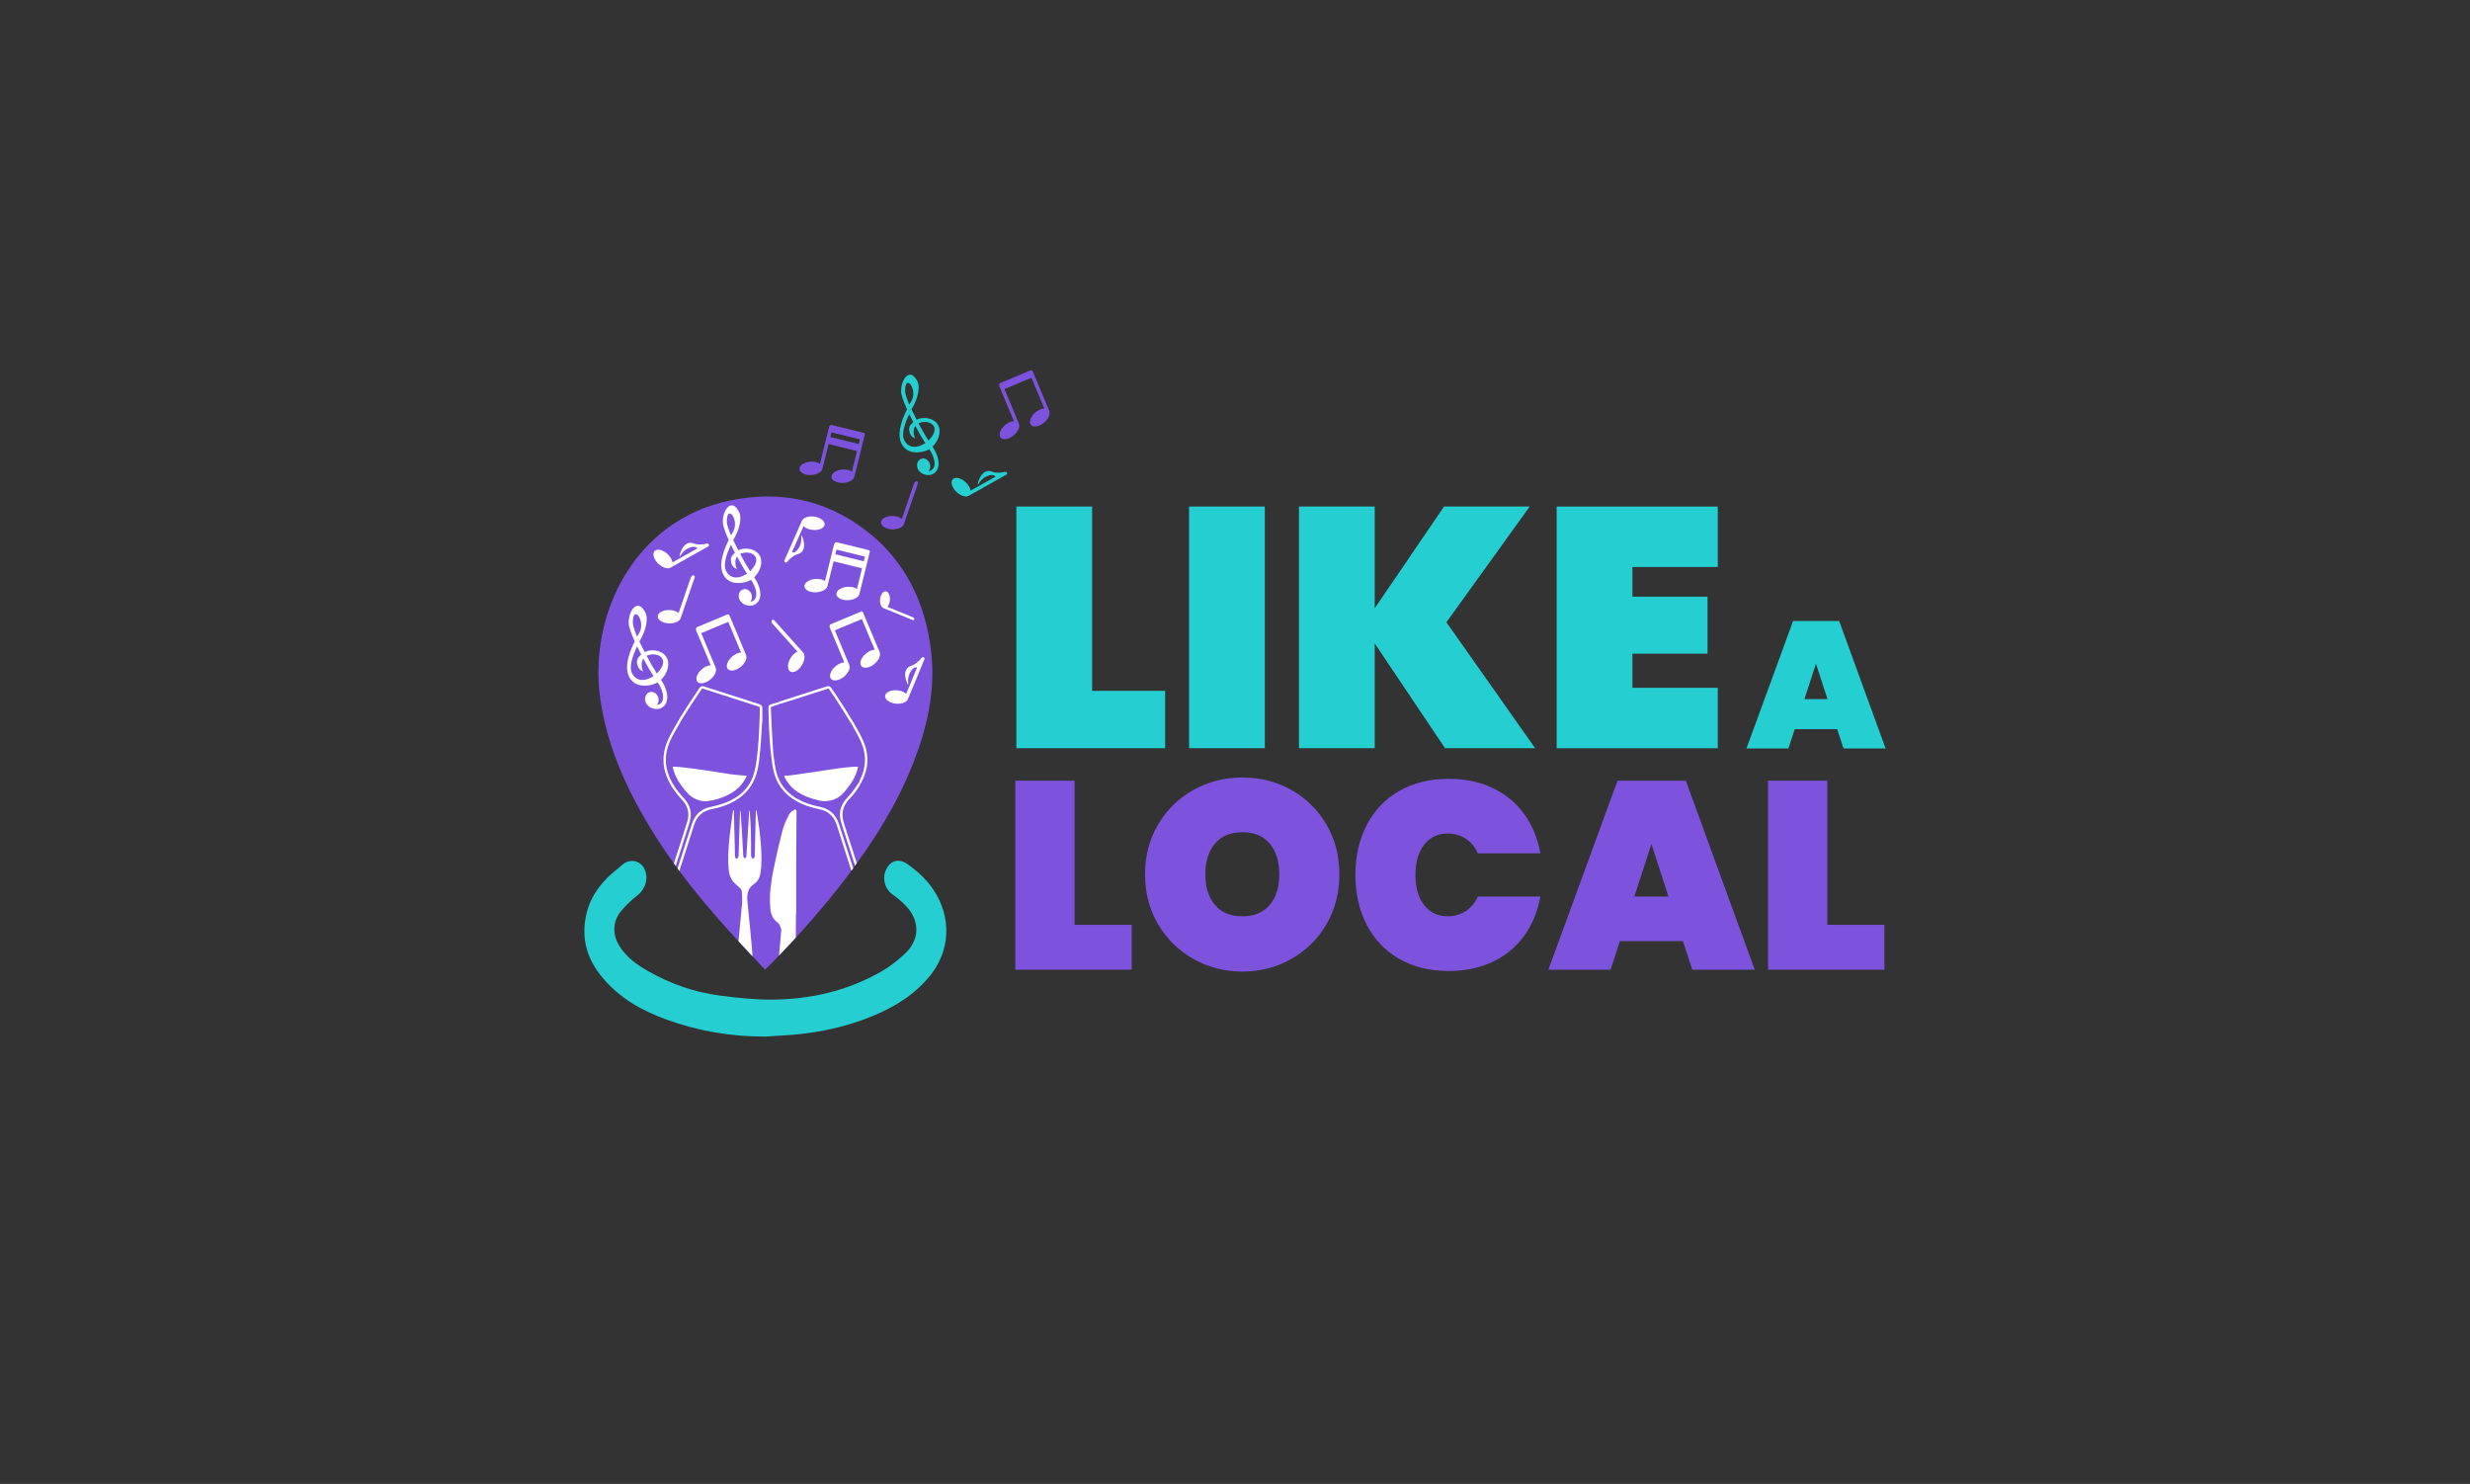 <?xml version="1.0" encoding="UTF-8"?>
<svg id="Layer_1" data-name="Layer 1" xmlns="http://www.w3.org/2000/svg" xmlns:xlink="http://www.w3.org/1999/xlink" viewBox="0 0 1280 769">
  <rect x="0" y="0" width="1280" height="769" fill="#333333" stroke="none"/>
  <defs>
    <style>
      .cls-1 {
        fill: #7d53de;
      }

      .cls-2 {
        fill: #25ced1;
      }

      .cls-3 {
        fill: #fff;
      }

      .cls-4 {
        fill: none;
      }

      .cls-5 {
        clip-path: url(#clippath);
      }
    </style>
    <clipPath id="clippath">
      <path class="cls-4" d="M396.46,502.5c1.33-1.3,2.26-2.17,3.15-3.08,14-14.39,27.45-29.35,39.65-45.58,13.4-17.83,25.38-36.64,33.78-57.89,7.37-18.63,11.86-37.87,9.49-58.3-3.03-26.13-13.97-47.62-33.95-62.89-21.19-16.19-45-20.61-70.25-15.41-49.73,10.24-73.44,59.33-67.26,102.69,2.75,19.27,9.44,36.91,18.33,53.66,13.17,24.8,30.05,46.5,48.48,66.84,6.02,6.64,12.2,13.11,18.59,19.96Z"/>
    </clipPath>
  </defs>
  <g>
    <path class="cls-2" d="M565.96,358.01h37.85v29.72h-77.12v-125.23h39.27v95.52Z"/>
    <path class="cls-2" d="M655.46,262.5v125.23h-39.27v-125.23h39.27Z"/>
    <path class="cls-2" d="M748.85,387.73l-36.44-54.3v54.3h-39.27v-125.23h39.27v52.71l35.91-52.71h44.4l-43.16,59.96,45.99,65.27h-46.7Z"/>
    <path class="cls-2" d="M845.96,293.81v15.39h38.91v29.54h-38.91v17.69h44.22v31.31h-83.49v-125.23h83.49v31.31h-44.22Z"/>
  </g>
  <g>
    <path class="cls-1" d="M556.87,479.26h29.6v23.24h-60.31v-97.93h30.71v74.7Z"/>
    <path class="cls-1" d="M618.49,496.97c-7.7-4.33-13.81-10.33-18.33-17.98-4.52-7.65-6.78-16.27-6.78-25.87s2.26-18.21,6.78-25.87c4.52-7.65,10.63-13.62,18.33-17.91,7.7-4.29,16.16-6.43,25.38-6.43s17.66,2.14,25.31,6.43c7.65,4.29,13.72,10.26,18.19,17.91,4.47,7.66,6.71,16.28,6.71,25.87s-2.24,18.21-6.71,25.87c-4.47,7.66-10.56,13.65-18.26,17.98-7.7,4.34-16.11,6.5-25.24,6.5s-17.68-2.17-25.38-6.5ZM657.98,468.96c3.32-3.92,4.98-9.2,4.98-15.84s-1.66-12.06-4.98-15.98c-3.32-3.92-8.02-5.88-14.11-5.88s-10.93,1.96-14.25,5.88c-3.32,3.92-4.98,9.25-4.98,15.98s1.66,11.92,4.98,15.84c3.32,3.92,8.07,5.88,14.25,5.88s10.79-1.96,14.11-5.88Z"/>
    <path class="cls-1" d="M708.27,427.53c3.92-7.56,9.52-13.44,16.81-17.64,7.28-4.2,15.86-6.29,25.73-6.29,8.48,0,16.07,1.59,22.75,4.77,6.68,3.18,12.12,7.68,16.32,13.49,4.2,5.81,6.99,12.59,8.37,20.33h-32.37c-1.48-3.23-3.57-5.74-6.29-7.54-2.72-1.8-5.83-2.7-9.34-2.7-5.17,0-9.25,1.94-12.24,5.81-3,3.87-4.5,9.08-4.5,15.63s1.5,11.76,4.5,15.63c3,3.87,7.08,5.81,12.24,5.81,3.5,0,6.62-.9,9.34-2.7,2.72-1.8,4.82-4.31,6.29-7.54h32.37c-1.38,7.75-4.17,14.52-8.37,20.33-4.2,5.81-9.64,10.31-16.32,13.49-6.69,3.18-14.27,4.77-22.75,4.77-9.87,0-18.44-2.1-25.73-6.29-7.29-4.19-12.89-10.07-16.81-17.64-3.92-7.56-5.88-16.18-5.88-25.87s1.96-18.3,5.88-25.87Z"/>
    <path class="cls-1" d="M872.11,487.7h-32.64l-4.84,14.8h-32.23l35.83-97.93h35.41l35.69,97.93h-32.37l-4.84-14.8ZM864.64,464.6l-8.85-27.25-8.85,27.25h17.71Z"/>
    <path class="cls-1" d="M946.94,479.26h29.6v23.24h-60.31v-97.93h30.71v74.7Z"/>
  </g>
  <path class="cls-2" d="M952.08,377.87h-22.02l-3.27,9.98h-21.74l24.16-66.05h23.88l24.07,66.05h-21.83l-3.26-9.98ZM947.04,362.29l-5.97-18.38-5.97,18.38h11.94Z"/>
  <path class="cls-1" d="M396.46,502.5c1.33-1.3,2.26-2.17,3.15-3.08,14-14.39,27.45-29.35,39.65-45.58,13.4-17.83,25.38-36.64,33.78-57.89,7.37-18.63,11.86-37.87,9.49-58.3-3.03-26.13-13.97-47.62-33.95-62.89-21.19-16.19-45-20.61-70.25-15.41-49.73,10.24-73.44,59.33-67.26,102.69,2.75,19.27,9.44,36.91,18.33,53.66,13.17,24.8,30.05,46.5,48.48,66.84,6.02,6.64,12.2,13.11,18.59,19.96Z"/>
  <path class="cls-2" d="M396.73,537.16c-17.48.08-34.55-2.73-51.2-8.76-12.54-4.54-24.32-10.89-33.61-22.14-7.56-9.15-10.98-19.89-8.05-32.61,1.75-7.59,5.74-13.56,10.71-18.62,2.47-2.51,5.3-4.53,7.9-6.86,3.68-3.31,9.19-2.44,11.37,1.88,2.36,4.68.82,10.48-3.3,13.74-3.14,2.49-6.23,5.27-8.82,8.49-4.4,5.47-4.41,12.22-.54,18.25,3.68,5.73,8.79,9.31,14.15,12.4,11.9,6.87,24.49,11.28,37.66,12.98,9.16,1.19,18.41,2.21,27.61,2.1,19.45-.23,38.32-4.43,55.94-14.46,4.46-2.54,8.71-5.83,12.56-9.49,7.62-7.23,7.64-17,.32-24.66-2.14-2.24-4.55-4.18-7-5.97-4.01-2.93-5.42-8.42-3.14-13.01,2.31-4.63,6.66-5.69,10.98-2.63,5.06,3.58,9.71,7.72,13.39,13.2,9.67,14.43,8.91,31.75-1.98,45.01-7.03,8.55-15.66,14.2-24.99,18.54-12.67,5.9-25.88,9.29-39.38,11.02-6.83.88-13.73,1.09-20.59,1.61Z"/>
  <g class="cls-5">
    <g>
      <g>
        <path class="cls-3" d="M393.5,364.92c-1.52-.5-3.04-1-4.57-1.48-8-2.56-16.01-5.12-24.01-7.68-1.14-.37-1.82-.15-2.48.84-4.51,6.73-9.09,13.41-13,20.52-1.52,2.77-3.12,5.5-4.17,8.5-1.96,5.57-1.95,11.11.16,16.64,1.78,4.67,4.66,8.61,8.04,12.23,2.97,3.19,3.99,6.92,2.73,11.11-1.5,4.99-3.17,9.94-4.76,14.91-1.2,3.72-2.43,7.43-3.58,11.16.33.34.66.68.99,1.01,2.88-8.83,5.75-17.67,8.51-26.54,1.48-4.76.33-9.01-3.1-12.66-3.21-3.42-5.94-7.16-7.65-11.58-2.07-5.34-2.05-10.68-.11-16.05,1.06-2.94,2.65-5.6,4.15-8.32,3.85-6.98,8.35-13.55,12.78-20.15.11-.16.24-.31.49-.62,9.92,3.19,19.88,6.38,29.79,9.57,0,1.77.05,3.37-.01,4.98-.17,4.18-.33,8.35-.61,12.52-.22,3.27-.54,6.53-.96,9.77-.28,2.23-.66,4.47-1.23,6.64-1.79,6.71-6.03,11.42-12.17,14.5-3.33,1.67-6.88,2.66-10.51,3.42-4.93,1.04-8.15,4.03-9.69,8.82-1.95,6.04-3.89,12.08-5.83,18.12-.93,2.89-1.89,5.77-2.77,8.68.34.35.68.7,1.03,1.04.21-.75.46-1.49.7-2.22,2.55-8.07,5.14-16.12,7.73-24.17.38-1.18.76-2.38,1.36-3.45,1.77-3.18,4.54-5,8.11-5.67,4.04-.77,7.92-2.02,11.53-4.03,5.82-3.23,9.75-7.99,11.67-14.41,1.27-4.26,1.55-8.66,1.97-13.03.44-4.49.61-9.02.9-13.52.04,0,.09,0,.13,0,0-2.4,0-4.8,0-7.2,0-1.26-.36-1.77-1.58-2.17Z"/>
        <path class="cls-3" d="M439.36,436.97c1.39,4.33,2.79,8.65,4.18,12.98.32-.36.65-.71.97-1.06-2.35-7.38-4.7-14.76-7.13-22.12-1.6-4.85-.78-9.02,2.77-12.71,2.1-2.18,3.94-4.58,5.45-7.21.13-.22.14-.51.21-.76-.22-.22-.44-.45-.66-.67-.47.69-.95,1.37-1.4,2.08-1.57,2.43-3.52,4.54-5.4,6.72-2.86,3.31-3.75,7.19-2.59,11.39,1.06,3.83,2.39,7.58,3.6,11.37Z"/>
        <path class="cls-3" d="M424.52,419.32c4.38.87,7.36,3.4,8.88,7.59.72,1.99,1.3,4.02,1.94,6.04,2.06,6.43,4.14,12.86,6.18,19.29.33-.38.65-.76.99-1.14-2.6-8.03-5.17-16.06-7.75-24.1-1.54-4.78-4.74-7.79-9.67-8.85-3.15-.67-6.25-1.49-9.2-2.79-7.5-3.32-12.38-8.85-13.97-16.97-.66-3.4-1.12-6.86-1.36-10.31-.47-6.87-.73-13.76-1.07-20.64-.02-.33,0-.66,0-1.07,1.34-.44,2.62-.86,3.89-1.3.26-.09.49-.23.74-.35-.27-.28-.53-.55-.8-.83-1.03.29-2.06.56-3.08.87-1.79.54-2.07.91-2.01,2.78.22,7.34.35,14.68,1.18,21.99.35,3.05.66,6.13,1.27,9.13,1.51,7.43,5.65,12.99,12.31,16.65,3.62,1.99,7.51,3.2,11.54,4Z"/>
        <path class="cls-3" d="M404.11,364.73c-.27-.28-.53-.55-.8-.83.38-.17.74-.37,1.13-.49,6.84-2.2,13.68-4.4,20.52-6.59,1.13-.36,2.26-.71,3.39-1.07,1.15-.37,1.8-.17,2.47.83,1.64,2.43,3.31,4.84,4.9,7.31,2.27,3.54,4.55,7.07,6.67,10.7,1.76,3.01,3.48,6.08,4.9,9.26,3.29,7.39,2.8,14.71-1.01,21.82-.09.17-.31.28-.46.42-.22-.22-.44-.45-.66-.67.11-.31.19-.64.34-.94,3.38-6.59,3.68-13.32.66-20.06-1.44-3.21-3.14-6.32-4.95-9.33-2.77-4.62-5.74-9.12-8.64-13.66-.99-1.54-2.04-3.03-3.1-4.59-.35.07-.65.11-.94.2-7.01,2.24-14.01,4.49-21.02,6.73-1.12.36-2.27.65-3.4.97Z"/>
        <path class="cls-3" d="M365.41,415.21c-2.25,0-4.52-.72-6.74-2.15-2.17-1.4-3.76-3.53-5.44-5.78-2.43-3.26-3.94-6.51-4.64-9.94,0-.01,0-.03,0-.04,1.54.04,3,.09,4.44.25,4.69.53,9.3,1.17,13.58,1.79,1.76.25,3.52.54,5.27.83,2.27.37,4.62.75,6.96,1.06,2.41.31,4.85.52,7.2.71.31.03.62.05.93.08-.07.17-.14.33-.22.49-1.8,3.87-4.61,6.8-8.59,8.96-3.6,1.96-7.46,3.19-11.46,3.67-.43.05-.86.08-1.29.08Z"/>
        <path class="cls-3" d="M427.53,415.18c-1.02,0-2.08-.13-3.14-.38-4.75-1.12-8.14-2.47-11-4.37-3.23-2.15-5.56-4.9-7.06-8.35,1.34-.1,2.72-.21,4.08-.39,4.02-.53,8.27-1.14,13.78-1.98,1.07-.16,2.14-.33,3.21-.5,5.03-.79,10.23-1.61,15.35-1.86.5-.02,1.01-.03,1.52-.03.13,0,.26,0,.39,0-.03.19-.07.37-.11.55-.91,3.98-2.92,7.71-6.35,11.75-1.26,1.49-2.53,2.9-4.12,3.77-2.18,1.2-4.33,1.78-6.56,1.78Z"/>
      </g>
      <g>
        <path class="cls-3" d="M412.49,473.46c-.15,16.04-.25,32.09-.47,48.13-.04,3.02-.5,6.04-.86,9.04-.11.88-.5,1.74-.87,2.56-.59,1.28-1.56,1.97-3.06,1.99-1.56.03-2.73-.63-3.14-2.01-.7-2.4-1.53-4.87-1.58-7.33-.13-6.49-.1-13.01.29-19.49.49-8.06,1.44-16.09,2.07-24.14.08-.99-.52-2.07-.94-3.06-.2-.48-.67-.89-1.11-1.21-2.75-2.01-3.51-4.93-3.72-8.08-.45-6.63.48-13.15,1.8-19.6,1.38-6.75,2.93-13.47,4.67-20.13.72-2.75,2.01-5.37,3.26-7.94.46-.95,1.47-1.73,2.4-2.32,1.09-.7,1.56-.33,1.55.97-.06,9.03-.15,18.05-.18,27.08-.03,8.51,0,17.03,0,25.55-.03,0-.07,0-.1,0Z"/>
        <path class="cls-3" d="M380.3,420.07c.19,7.6.37,15.21.56,22.81.01.51.04,1.03.19,1.51.08.24.44.57.66.56.29-.02.71-.27.8-.52.19-.54.24-1.14.26-1.72.25-7.33.48-14.65.72-21.98,0-.23.05-.45.24-.68.23,3.1.49,6.19.67,9.29.28,4.68.51,9.37.76,14.05,0,.16-.03.35.04.47.26.38.56.74.85,1.11.25-.36.66-.7.72-1.09.15-1.09.16-2.2.22-3.3.41-6.69.83-13.38,1.25-20.07,0-.15.04-.31.28-.47.21,3.65.5,7.3.61,10.95.12,3.9.06,7.81.09,11.71,0,.51,0,1.05.18,1.5.14.33.61.76.88.72.3-.04.64-.51.77-.87.14-.39.08-.85.09-1.29.19-7.57.37-15.13.56-22.7.11-.01.21-.02.32-.03.27,1.67.57,3.33.82,5,1.02,7.03,1.86,14.07,1.76,21.19-.03,2-.19,4.02-.47,6-.33,2.29-1.27,4.49-3.2,5.75-3.84,2.51-3.93,6.13-3.53,10.02,1.54,15.14,3.14,30.28,3.62,45.49.16,5.11-.16,10.24-.46,15.34-.09,1.52-.75,3.04-1.34,4.49-1.02,2.53-5.46,2.57-6.41-.01-.74-2.01-1.47-4.14-1.58-6.24-.27-5.11-.41-10.25-.17-15.36.39-8.23,1.06-16.44,1.73-24.65.5-6.21,1.23-12.39,1.75-18.6.17-1.99.03-4.01-.05-6.01-.05-1.16-.66-2.07-1.57-2.8-.83-.67-1.64-1.37-2.38-2.13-2.01-2.05-2.74-4.62-2.97-7.41-.48-5.81-.03-11.59.61-17.35.48-4.26,1.13-8.5,1.7-12.74.14.01.28.03.42.04Z"/>
      </g>
    </g>
  </g>
  <g>
    <path class="cls-3" d="M447.23,317.36c-.16-.38-.54-.54-.88-.48v-.02s-16.05,6.71-16.05,6.71h0c-.12.1-.23.22-.29.38-.17.42-.16.89.01,1.31l7.53,17.99c-1.1.05-2.41.51-3.7,1.38-2.71,1.84-4.29,4.8-3.53,6.62.76,1.82,3.58,1.81,6.29-.03s4.29-4.8,3.53-6.62l-7.51-17.96,14.01-5.86,6.65,15.89c-1.1.05-2.41.51-3.7,1.38-2.71,1.84-4.29,4.8-3.53,6.62.76,1.82,3.58,1.81,6.29-.03,2.71-1.84,4.29-4.8,3.53-6.62l-8.65-20.67Z"/>
    <path class="cls-3" d="M352.72,320.37l7.29-21.19c.23-.68-.48-1.3-1.12-.97h0c-.41.2-.71.56-.86.99l-6.35,18.44c-.86-.7-2.14-1.23-3.68-1.43-3.25-.43-6.4.73-7.04,2.59-.64,1.87,1.47,3.73,4.72,4.16,3.25.43,6.4-.73,7.04-2.59Z"/>
    <path class="cls-3" d="M457.81,315.11l15.22,6.23c.49.2.97-.29.76-.78h0c-.13-.31-.38-.55-.69-.67l-13.25-5.42c.55-.6.99-1.52,1.2-2.64.45-2.36-.27-4.72-1.61-5.27-1.34-.55-2.8.92-3.25,3.28-.45,2.36.27,4.72,1.61,5.27Z"/>
    <path class="cls-3" d="M416.17,338.11l-14.97-16.68c-.48-.53-1.37-.22-1.39.5h0c-.02.45.14.9.44,1.23l13.03,14.52c-1.03.41-2.11,1.27-3.04,2.52-1.96,2.63-2.48,5.95-1.16,7.41,1.32,1.47,3.97.53,5.93-2.1,1.96-2.63,2.48-5.95,1.16-7.41Z"/>
    <path class="cls-3" d="M377.99,318.83c-.16-.38-.54-.54-.88-.48v-.02s-16.05,6.71-16.05,6.71h0c-.12.1-.23.22-.29.38-.17.42-.16.89.01,1.31l7.53,17.99c-1.1.05-2.41.51-3.7,1.38-2.71,1.84-4.29,4.8-3.53,6.62.76,1.82,3.58,1.81,6.29-.03,2.71-1.84,4.29-4.8,3.53-6.62l-7.51-17.96,14.01-5.86,6.65,15.89c-1.1.05-2.41.51-3.7,1.38-2.71,1.84-4.29,4.8-3.53,6.62.76,1.82,3.58,1.81,6.29-.03,2.71-1.84,4.29-4.8,3.53-6.62l-8.65-20.67Z"/>
    <path class="cls-3" d="M422.82,267.87c-3.2-.71-6.44.19-7.24,1.99l-9.05,20.5c-.2.46.06.93.46,1.08.17.06.37.07.57-.01h0c.42-.17.76-.5.94-.91h0c.87-.97,2.72-2.76,4.87-3.34,5.93-1.6,2.19-10.02,1.88-9.79s.85,3.42-1.49,6.87c-1.4,2.06-2.6,2.18-3.35,1.94l5.97-13.51c.79.77,2.03,1.4,3.55,1.74,3.2.71,6.44-.19,7.24-1.99.8-1.81-1.15-3.84-4.35-4.55Z"/>
    <path class="cls-3" d="M463.27,364.5c3.21.64,6.43-.33,7.19-2.15l8.6-20.69c.19-.46-.08-.93-.48-1.07-.17-.06-.37-.06-.57.02h0c-.42.18-.75.51-.92.93h0c-.85.99-2.66,2.81-4.79,3.44-5.89,1.73-1.97,10.07-1.66,9.83s-.92-3.4,1.34-6.9c1.35-2.09,2.55-2.24,3.3-2.01l-5.67,13.64c-.81-.75-2.06-1.36-3.58-1.66-3.21-.64-6.43.33-7.19,2.15-.76,1.82,1.23,3.82,4.45,4.45Z"/>
    <path class="cls-3" d="M340.47,291.42c2.14,2.48,5.26,3.71,6.98,2.75l19.54-10.97c.44-.25.51-.78.28-1.14-.1-.16-.26-.28-.47-.33h0c-.44-.12-.91-.06-1.3.16h0c-1.28.25-3.83.57-5.89-.25-5.71-2.28-7.77,6.7-7.38,6.71s1.38-3.25,5.31-4.6c2.35-.81,3.39-.19,3.84.46l-12.88,7.23c-.18-1.09-.78-2.34-1.8-3.52-2.14-2.48-5.26-3.71-6.98-2.75-1.72.97-1.39,3.76.75,6.25Z"/>
    <path class="cls-3" d="M450.32,285.14v-.02s-16.88-4.16-16.88-4.16v.02c-.15,0-.31.03-.46.12-.39.24-.66.62-.77,1.06l-4.67,18.94c-.92-.62-2.24-1.03-3.8-1.1-3.27-.14-6.31,1.3-6.78,3.22-.47,1.92,1.8,3.58,5.07,3.72,3.27.14,6.31-1.3,6.78-3.22l3.17-12.85,14.75,3.64-2.63,10.67c-.92-.62-2.24-1.03-3.8-1.1-3.27-.14-6.31,1.3-6.78,3.22-.47,1.92,1.8,3.58,5.07,3.72,3.27.14,6.31-1.3,6.78-3.22l5.36-21.76c.1-.4-.11-.75-.42-.91ZM447.63,290.88l-14.75-3.64.6-2.42,14.75,3.64-.6,2.42Z"/>
    <path class="cls-3" d="M390.84,299.16l.15-.15c1.04-1.02,1.91-2.26,2.56-3.68,1.62-3.49,1.18-6.94-1.13-9-2.02-1.8-5.46-2.5-8.35-1.71-.44.12-.86.27-1.25.45l-.22.1-.11-.21c-.91-1.75-1.74-3.42-2.47-4.98l-.06-.12.07-.12c3.59-5.93,4.28-11.6,3.12-14.14-.69-1.5-1.91-3.25-3.25-3.65-.41-.12-.84-.13-1.28,0-.35.1-.7.27-1.03.52-1.78,1.34-3.03,4.63-3.02,7.99,0,1.71,1.04,4.91,3.01,9.25l.05.11-.05.11c-3.73,7.54-4.74,13.34-3.01,17.24,2.83,6.36,9.75,5.02,11.8,4.46,1.03-.28,2-.67,2.61-1.04l.21-.13.13.21c2.25,3.51,3.1,6.77,2.34,8.95-.37,1.06-1.11,1.76-2.19,2.08l-.6.17.3-.54c.51-.9.63-2.03.34-3.1-.56-2.06-2.49-3.34-4.29-2.85-1.8.49-2.81,2.57-2.25,4.63.24.89.76,1.67,1.45,2.21l.03.02.02.03c.82,1.17,3.74,1.97,5.48,1.49,1.76-.48,3.07-1.7,3.68-3.43,1-2.85.03-6.87-2.68-11.01l-.11-.17ZM376.66,270.47c-.05-2.59.39-4.09,1.28-4.33.45-.12.96.11,1.43.65,1.23,1.42,2.21,5.02.87,8.08-.19.43-.44.86-.7,1.31-.15.25-.3.51-.45.78l-.25.46-.21-.48c-.89-2.09-1.96-4.91-1.99-6.47ZM386.91,297.47c-1.1.67-2.25,1.18-3.32,1.48-3.1.85-5.57-.08-7.13-2.69-2.02-3.38.06-8.98,2.1-13.48l.22-.49.24.48c.55,1.12,1.14,2.29,1.77,3.48l.08.16-.13.13c-.11.11-.21.22-.32.33-1.2,1.24-2.16,2.22-1.42,4.93.58,2.13,2.08,2.84,2.86,3.07-1.36-2.88-.6-5.35-.17-6.09l.23-.39.21.39c2.2,4.04,3.42,6.15,4.85,8.33l.14.22-.22.14ZM389.07,295.66l-.31.33-.18-.27c-1.63-2.5-2.87-4.71-4.87-8.43l-.13-.24.25-.11c.28-.12.58-.23.9-.31,2.02-.55,4.85-.37,6.32,1.31,2.1,2.41.08,5.53-1.99,7.72Z"/>
    <path class="cls-3" d="M342.54,352.28l.15-.15c1.07-1.05,1.96-2.33,2.64-3.79,1.66-3.59,1.22-7.14-1.17-9.26-2.08-1.85-5.61-2.57-8.59-1.76-.45.12-.88.28-1.29.47l-.23.1-.11-.22c-.93-1.8-1.79-3.52-2.54-5.12l-.06-.13.07-.12c3.69-6.1,4.41-11.93,3.21-14.54-.71-1.54-1.96-3.34-3.35-3.76-.43-.13-.87-.13-1.32,0-.36.1-.72.28-1.06.53-1.83,1.38-3.11,4.76-3.11,8.21,0,1.76,1.07,5.05,3.1,9.52l.05.11-.05.11c-3.84,7.75-4.88,13.72-3.09,17.73,2.91,6.54,10.03,5.17,12.14,4.59,1.06-.29,2.06-.69,2.68-1.07l.22-.13.14.21c2.32,3.61,3.19,6.97,2.4,9.21-.38,1.09-1.14,1.81-2.26,2.14l-.61.18.31-.56c.52-.93.65-2.09.35-3.19-.58-2.12-2.56-3.44-4.41-2.93-1.85.51-2.89,2.64-2.31,4.77.25.91.78,1.72,1.49,2.28l.03.02.02.03c.84,1.21,3.84,2.02,5.64,1.53,1.81-.5,3.16-1.75,3.78-3.53,1.03-2.94.03-7.06-2.75-11.33l-.12-.18ZM327.95,322.77c-.05-2.66.4-4.2,1.32-4.45.47-.13.99.11,1.47.67,1.26,1.46,2.27,5.16.9,8.31-.2.45-.45.88-.72,1.34-.15.26-.31.53-.46.81l-.26.48-.21-.5c-.91-2.15-2.01-5.05-2.04-6.66ZM338.49,350.54c-1.13.69-2.31,1.22-3.42,1.52-3.19.87-5.73-.09-7.33-2.77-2.08-3.48.07-9.23,2.16-13.86l.23-.5.24.5c.56,1.15,1.18,2.36,1.82,3.58l.09.17-.13.14c-.11.11-.22.23-.33.34-1.24,1.27-2.22,2.28-1.46,5.07.6,2.19,2.14,2.92,2.94,3.15-1.39-2.97-.62-5.5-.18-6.26l.23-.4.22.41c2.26,4.16,3.52,6.32,4.99,8.57l.15.22-.23.14ZM340.72,348.68l-.32.34-.18-.28c-1.68-2.57-2.95-4.84-5-8.67l-.13-.25.26-.11c.29-.13.6-.23.92-.32,2.07-.57,4.99-.39,6.5,1.35,2.16,2.48.08,5.69-2.05,7.94Z"/>
  </g>
  <path class="cls-1" d="M535.12,192.34c-.16-.38-.54-.54-.88-.48v-.02s-16.05,6.71-16.05,6.71h0c-.12.1-.23.22-.29.38-.17.42-.16.89.01,1.31l7.53,17.99c-1.1.05-2.41.51-3.7,1.38-2.71,1.84-4.29,4.8-3.53,6.62.76,1.82,3.58,1.81,6.29-.03,2.71-1.84,4.29-4.8,3.53-6.62l-7.51-17.96,14.01-5.86,6.65,15.89c-1.1.05-2.41.51-3.7,1.38-2.71,1.84-4.29,4.8-3.53,6.62.76,1.82,3.58,1.81,6.29-.03,2.71-1.84,4.29-4.8,3.53-6.62l-8.65-20.67Z"/>
  <path class="cls-1" d="M468.4,271.64l7.29-21.19c.23-.68-.48-1.3-1.12-.97h0c-.41.2-.71.56-.86.99l-6.35,18.44c-.86-.7-2.14-1.23-3.68-1.43-3.25-.43-6.4.73-7.04,2.59-.64,1.87,1.47,3.73,4.72,4.16,3.25.43,6.4-.73,7.04-2.59Z"/>
  <path class="cls-2" d="M494.98,254.21c2.14,2.48,5.26,3.71,6.98,2.75l19.54-10.97c.44-.25.51-.78.28-1.14-.1-.16-.26-.28-.47-.33h0c-.44-.12-.91-.06-1.3.16h0c-1.28.25-3.83.57-5.89-.25-5.71-2.28-7.77,6.7-7.38,6.71s1.38-3.25,5.31-4.6c2.35-.81,3.39-.19,3.84.46l-12.88,7.23c-.18-1.09-.78-2.34-1.8-3.52-2.14-2.48-5.26-3.71-6.98-2.75-1.72.97-1.39,3.76.75,6.25Z"/>
  <path class="cls-1" d="M447.72,224.37v-.02s-16.88-4.16-16.88-4.16v.02c-.15,0-.31.03-.46.12-.39.24-.66.62-.77,1.06l-4.67,18.94c-.92-.62-2.24-1.03-3.8-1.1-3.27-.14-6.31,1.3-6.78,3.22-.47,1.92,1.8,3.58,5.07,3.72,3.27.14,6.31-1.3,6.78-3.22l3.17-12.85,14.75,3.64-2.63,10.67c-.92-.62-2.24-1.03-3.8-1.1-3.27-.14-6.31,1.3-6.78,3.22-.47,1.92,1.8,3.58,5.07,3.72,3.27.14,6.31-1.3,6.78-3.22l5.36-21.76c.1-.4-.11-.75-.42-.91ZM445.03,230.1l-14.75-3.64.6-2.42,14.75,3.64-.6,2.42Z"/>
  <path class="cls-2" d="M483.24,231.45l.15-.15c1.04-1.02,1.91-2.26,2.56-3.68,1.62-3.49,1.18-6.94-1.13-9-2.02-1.8-5.46-2.5-8.35-1.71-.44.12-.86.27-1.25.45l-.22.1-.11-.21c-.91-1.75-1.74-3.42-2.47-4.98l-.06-.12.07-.12c3.59-5.93,4.28-11.6,3.12-14.14-.69-1.5-1.91-3.25-3.25-3.65-.41-.12-.84-.13-1.28,0-.35.1-.7.27-1.03.52-1.78,1.34-3.03,4.63-3.02,7.99,0,1.71,1.04,4.91,3.01,9.25l.05.11-.05.11c-3.73,7.54-4.74,13.34-3.01,17.24,2.83,6.36,9.75,5.02,11.8,4.46,1.03-.28,2-.67,2.61-1.04l.21-.13.13.21c2.25,3.51,3.1,6.77,2.34,8.95-.37,1.06-1.11,1.76-2.19,2.08l-.6.17.3-.54c.51-.9.63-2.03.34-3.1-.56-2.06-2.49-3.34-4.29-2.85-1.8.49-2.81,2.57-2.25,4.63.24.89.76,1.67,1.45,2.21l.03.02.02.03c.82,1.17,3.74,1.97,5.48,1.49,1.76-.48,3.07-1.7,3.68-3.43,1-2.85.03-6.87-2.68-11.01l-.11-.17ZM469.06,202.77c-.05-2.59.39-4.09,1.28-4.33.45-.12.96.11,1.43.65,1.23,1.42,2.21,5.02.87,8.08-.19.43-.44.86-.7,1.31-.15.25-.3.51-.45.78l-.25.46-.21-.48c-.89-2.09-1.96-4.91-1.99-6.47ZM479.3,229.76c-1.1.67-2.25,1.18-3.32,1.48-3.1.85-5.57-.08-7.13-2.69-2.02-3.38.06-8.98,2.1-13.48l.22-.49.24.48c.55,1.12,1.14,2.29,1.77,3.48l.08.16-.13.13c-.11.11-.21.22-.32.33-1.2,1.24-2.16,2.22-1.42,4.93.58,2.13,2.08,2.84,2.86,3.07-1.36-2.88-.6-5.35-.17-6.09l.23-.39.21.39c2.2,4.04,3.42,6.15,4.85,8.33l.14.22-.22.14ZM481.47,227.96l-.31.33-.18-.27c-1.63-2.5-2.87-4.71-4.87-8.43l-.13-.24.25-.11c.28-.12.58-.23.9-.31,2.02-.55,4.85-.37,6.32,1.31,2.1,2.41.08,5.53-1.99,7.72Z"/>
</svg>